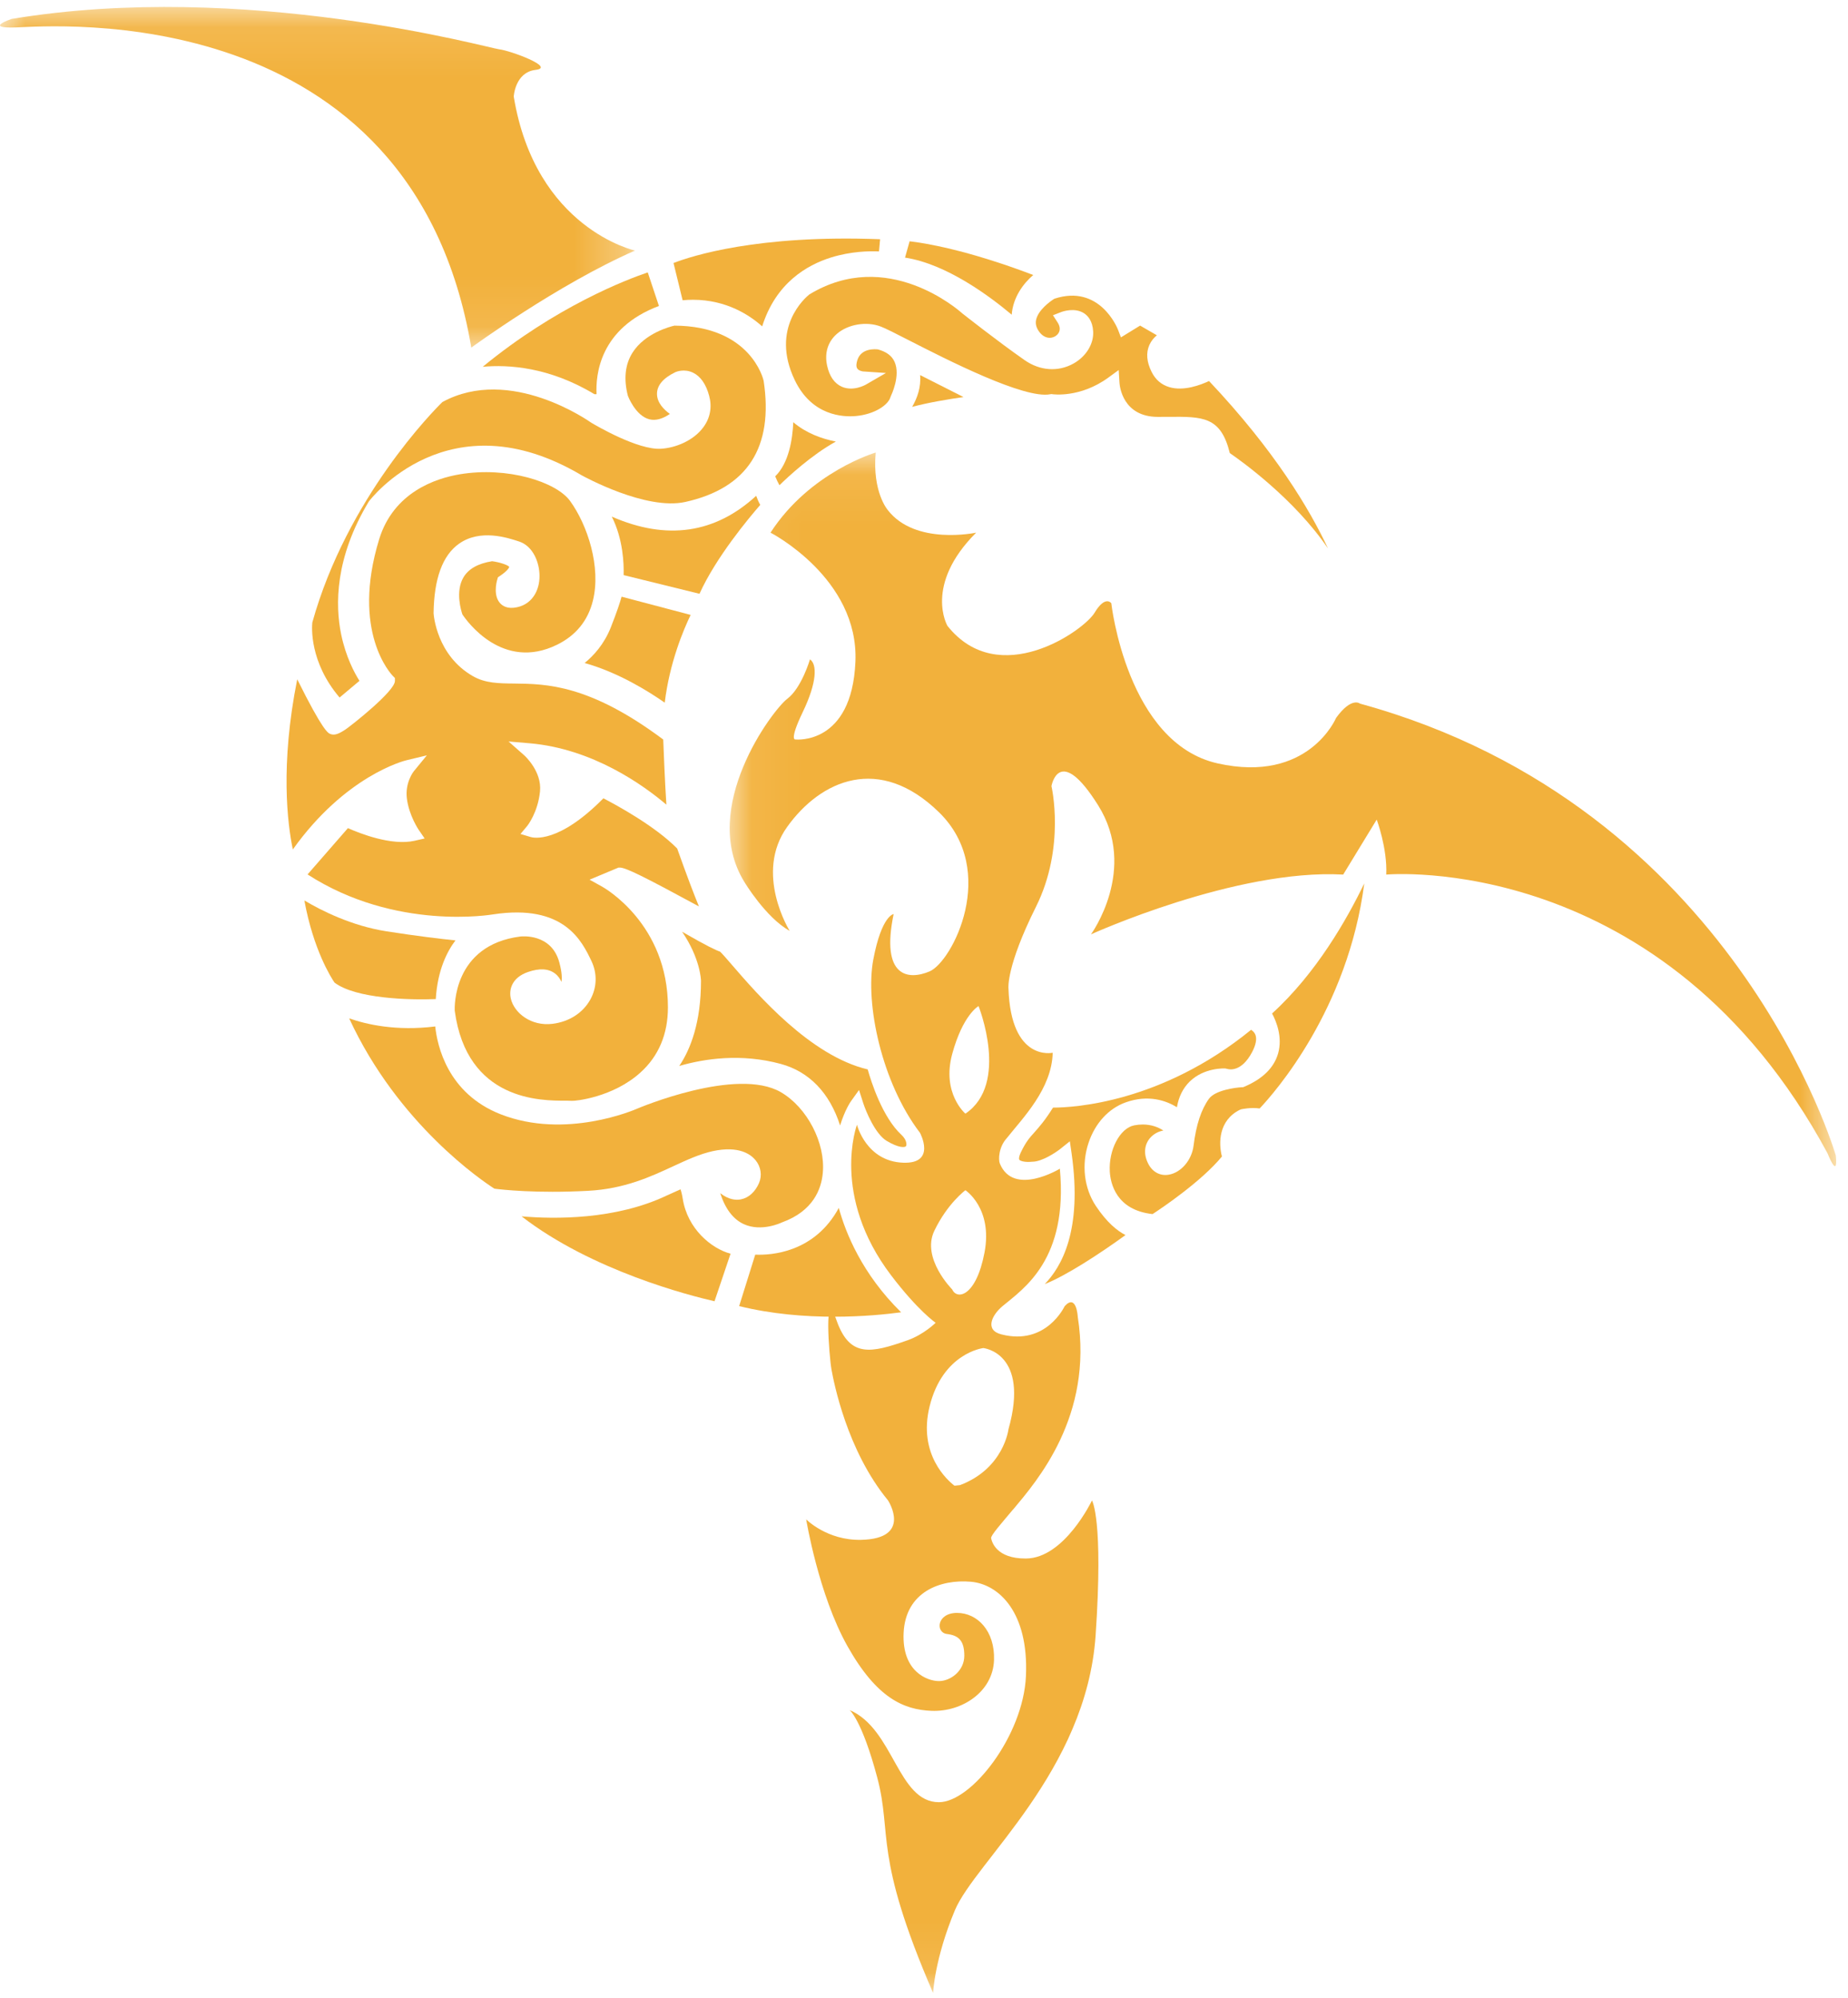 <?xml version="1.0" encoding="UTF-8"?>
<svg width="37px" height="40px" viewBox="0 0 37 40" version="1.1" xmlns="http://www.w3.org/2000/svg" xmlns:xlink="http://www.w3.org/1999/xlink">
    <!-- Generator: Sketch 56.3 (81716) - https://sketch.com -->
    <title>temnie elfi</title>
    <desc>Created with Sketch.</desc>
    <defs>
        <polygon id="path-1" points="0 0.096 12.714 0.096 12.714 6.916 0 6.916"></polygon>
        <polygon id="path-3" points="0.064 0.066 22.218 0.066 22.218 30.909 0.064 30.909"></polygon>
    </defs>
    <g id="Page-1" stroke="none" stroke-width="1" fill="none" fill-rule="evenodd">
        <g id="2020-8-5_icons" transform="translate(-186, -40)">
            <g id="temnie-elfi" transform="translate(186, 40)">
                <path d="M17.578,6.996 C17.523,6.99 17.242,6.966 17.165,7.212 C17.148,7.265 17.135,7.337 17.164,7.379 C17.193,7.423 17.267,7.436 17.28,7.437 L17.738,7.468 L17.341,7.698 C17.315,7.713 17.08,7.842 16.854,7.743 C16.706,7.677 16.607,7.535 16.56,7.32 C16.505,7.067 16.575,6.841 16.758,6.683 C16.979,6.492 17.347,6.43 17.631,6.537 C17.73,6.574 17.932,6.677 18.211,6.82 C18.957,7.201 20.508,7.994 21.026,7.894 L21.05,7.89 L21.075,7.893 C21.08,7.894 21.627,7.972 22.191,7.56 L22.398,7.409 L22.414,7.665 C22.418,7.734 22.48,8.347 23.183,8.347 C23.256,8.347 23.325,8.346 23.391,8.346 C24.085,8.341 24.442,8.338 24.623,9.072 C24.862,9.236 25.92,9.995 26.589,10.982 C26.221,10.195 25.519,9.019 24.207,7.629 C24.041,7.707 23.699,7.838 23.411,7.751 C23.253,7.704 23.135,7.602 23.058,7.448 C22.957,7.247 22.942,7.064 23.013,6.906 C23.05,6.824 23.105,6.76 23.162,6.713 L22.827,6.519 L22.443,6.755 L22.383,6.598 C22.368,6.561 22.013,5.685 21.111,5.981 C21.015,6.04 20.792,6.208 20.747,6.393 C20.728,6.469 20.742,6.543 20.789,6.617 C20.851,6.715 20.934,6.766 21.024,6.764 C21.099,6.76 21.168,6.719 21.2,6.657 C21.23,6.598 21.222,6.529 21.175,6.456 L21.082,6.312 L21.242,6.25 C21.269,6.239 21.514,6.15 21.704,6.272 C21.781,6.322 21.875,6.425 21.887,6.636 C21.901,6.885 21.746,7.138 21.493,7.279 C21.187,7.45 20.823,7.425 20.518,7.213 C19.971,6.832 19.274,6.28 19.267,6.275 C19.199,6.214 17.763,4.944 16.202,5.897 C16.129,5.955 15.412,6.568 15.913,7.612 C16.257,8.329 16.883,8.353 17.136,8.33 C17.514,8.295 17.786,8.108 17.83,7.947 L17.84,7.922 C17.842,7.918 18.036,7.52 17.91,7.243 C17.856,7.123 17.747,7.043 17.578,6.996" id="Fill-1" fill="#F2B13C"></path>
                <path d="M18.263,8.146 C18.592,8.059 18.988,7.993 19.291,7.95 L18.422,7.51 C18.444,7.751 18.365,7.97 18.263,8.146" id="Fill-3" fill="#F2B13C"></path>
                <path d="M15.521,9.537 C15.549,9.606 15.58,9.671 15.606,9.715 C15.774,9.551 16.247,9.11 16.735,8.841 C16.452,8.785 16.139,8.673 15.883,8.454 C15.868,8.794 15.794,9.273 15.521,9.537" id="Fill-5" fill="#F2B13C"></path>
                <path d="M12.249,10.344 C12.476,10.794 12.493,11.289 12.486,11.515 L14.005,11.889 C14.334,11.16 14.994,10.37 15.222,10.109 C15.189,10.053 15.162,9.989 15.14,9.927 C14.317,10.684 13.347,10.824 12.249,10.344" id="Fill-7" fill="#F2B13C"></path>
                <path d="M7.197,13.632 C7.097,13.474 6.925,13.155 6.831,12.704 C6.709,12.112 6.705,11.169 7.384,10.042 C7.407,10.01 8.981,7.938 11.643,9.515 C11.687,9.539 12.933,10.226 13.722,10.05 C14.965,9.774 15.492,8.957 15.289,7.622 C15.281,7.586 15.026,6.527 13.503,6.52 C13.42,6.539 12.913,6.668 12.664,7.061 C12.516,7.295 12.484,7.586 12.571,7.925 L12.571,7.925 C12.571,7.925 12.722,8.327 13.004,8.396 C13.126,8.426 13.262,8.39 13.412,8.288 C13.289,8.199 13.155,8.062 13.154,7.888 C13.153,7.717 13.277,7.57 13.523,7.451 C13.547,7.441 13.703,7.379 13.876,7.462 C14.026,7.535 14.135,7.69 14.198,7.923 C14.259,8.147 14.221,8.363 14.087,8.548 C13.885,8.829 13.513,8.97 13.233,8.985 C12.771,9.013 11.931,8.519 11.837,8.463 C11.81,8.445 10.217,7.308 8.857,8.05 C8.692,8.211 6.947,9.97 6.253,12.464 C6.244,12.552 6.193,13.255 6.799,13.966 L7.197,13.632 Z" id="Fill-9" fill="#F2B13C"></path>
                <path d="M11.9,7.892 L11.944,7.892 C11.924,7.508 12.005,6.573 13.193,6.126 L12.969,5.454 C12.547,5.597 11.139,6.133 9.665,7.344 C10.175,7.297 10.997,7.347 11.9,7.892" id="Fill-11" fill="#F2B13C"></path>
                <path d="M13.873,6.002 C14.553,6.002 15.021,6.32 15.26,6.535 C15.532,5.671 16.149,5.308 16.64,5.155 C17.036,5.032 17.404,5.025 17.599,5.034 L17.621,4.79 C15.17,4.695 13.846,5.126 13.485,5.266 L13.667,6.012 C13.738,6.005 13.806,6.002 13.873,6.002" id="Fill-13" fill="#F2B13C"></path>
                <path d="M20.687,5.506 C19.352,4.998 18.501,4.864 18.212,4.831 L18.12,5.158 C18.954,5.285 19.826,5.939 20.256,6.301 C20.283,5.952 20.486,5.68 20.687,5.506" id="Fill-15" fill="#F2B13C"></path>
                <path d="M11.326,22.038 L11.348,22.038 C11.394,22.038 11.428,22.039 11.447,22.041 C11.515,22.048 12.273,21.971 12.822,21.475 C13.188,21.145 13.373,20.705 13.373,20.168 C13.373,18.505 12.11,17.783 12.056,17.753 L11.804,17.613 L12.383,17.371 L12.411,17.371 C12.527,17.371 12.881,17.545 13.991,18.147 C13.992,18.148 13.993,18.148 13.994,18.149 C13.898,17.916 13.759,17.554 13.558,16.989 C13.118,16.541 12.344,16.12 12.081,15.984 C11.184,16.894 10.68,16.776 10.624,16.759 L10.421,16.698 L10.557,16.536 C10.558,16.534 10.769,16.272 10.812,15.846 C10.852,15.443 10.503,15.13 10.499,15.126 L10.182,14.846 L10.604,14.882 C11.867,14.991 12.879,15.718 13.342,16.111 C13.312,15.663 13.287,15.016 13.279,14.807 C11.801,13.702 10.933,13.693 10.296,13.686 C9.985,13.683 9.715,13.68 9.47,13.539 C8.742,13.124 8.683,12.312 8.681,12.278 C8.69,11.585 8.861,11.121 9.188,10.888 C9.616,10.584 10.162,10.766 10.396,10.843 C10.676,10.937 10.802,11.266 10.802,11.533 C10.802,11.828 10.656,12.06 10.421,12.139 C10.209,12.209 10.089,12.152 10.026,12.091 C9.87,11.941 9.939,11.662 9.955,11.608 L9.969,11.559 L10.011,11.531 C10.185,11.413 10.196,11.352 10.196,11.351 C10.176,11.315 10.005,11.256 9.853,11.237 C9.572,11.281 9.379,11.39 9.278,11.562 C9.113,11.845 9.233,12.229 9.258,12.302 C9.344,12.432 10.063,13.445 11.153,12.909 C11.53,12.724 11.772,12.427 11.871,12.026 C12.037,11.357 11.766,10.515 11.413,10.029 C11.135,9.648 10.16,9.336 9.203,9.497 C8.725,9.577 7.879,9.854 7.59,10.802 C7.026,12.651 7.832,13.5 7.867,13.535 L7.907,13.576 L7.907,13.634 C7.907,13.84 7.035,14.526 6.921,14.603 C6.796,14.687 6.701,14.732 6.614,14.696 C6.568,14.678 6.466,14.637 5.951,13.601 C5.607,15.319 5.756,16.496 5.863,17.008 C6.917,15.531 8.089,15.233 8.142,15.221 L8.546,15.124 L8.283,15.445 C8.281,15.447 8.106,15.671 8.146,15.986 C8.188,16.329 8.383,16.616 8.385,16.618 L8.502,16.788 L8.301,16.834 C7.84,16.938 7.208,16.689 6.966,16.581 L6.158,17.508 C7.919,18.646 9.853,18.311 9.873,18.308 C11.295,18.092 11.652,18.844 11.844,19.247 C11.96,19.493 11.952,19.771 11.821,20.01 C11.673,20.279 11.398,20.457 11.064,20.499 C10.632,20.553 10.294,20.28 10.228,19.996 C10.184,19.811 10.251,19.573 10.57,19.462 C10.798,19.383 10.98,19.392 11.11,19.49 C11.175,19.538 11.215,19.6 11.241,19.66 C11.253,19.597 11.255,19.479 11.199,19.271 C11.042,18.683 10.443,18.748 10.418,18.751 C9.06,18.924 9.102,20.18 9.104,20.234 C9.346,22.046 10.836,22.04 11.326,22.038" id="Fill-17" fill="#F2B13C"></path>
                <path d="M11.705,13.275 C12.385,13.464 13.002,13.854 13.309,14.069 C13.406,13.265 13.687,12.603 13.828,12.312 L12.445,11.947 C12.413,12.065 12.35,12.255 12.23,12.56 C12.095,12.902 11.881,13.132 11.705,13.275" id="Fill-19" fill="#F2B13C"></path>
                <path d="M9.119,18.829 C8.834,18.8 8.353,18.743 7.738,18.647 C7.035,18.537 6.427,18.228 6.094,18.029 C6.275,19.021 6.633,19.579 6.697,19.673 C7.121,19.997 8.205,20.025 8.725,20.004 C8.76,19.418 8.957,19.042 9.119,18.829" id="Fill-21" fill="#F2B13C"></path>
                <path d="M11.774,23.843 C12.502,23.804 13.022,23.563 13.481,23.35 C13.753,23.224 14.011,23.105 14.273,23.048 C14.795,22.936 15.031,23.113 15.126,23.228 C15.235,23.36 15.262,23.535 15.197,23.687 C15.12,23.865 14.988,23.985 14.833,24.014 C14.736,24.033 14.59,24.023 14.42,23.89 C14.521,24.205 14.68,24.413 14.892,24.51 C15.243,24.671 15.641,24.482 15.645,24.48 L15.659,24.474 C16.279,24.249 16.445,23.811 16.474,23.483 C16.529,22.884 16.16,22.175 15.636,21.869 C14.751,21.353 12.781,22.188 12.762,22.196 C12.705,22.221 11.323,22.82 10.023,22.31 C8.961,21.893 8.754,20.935 8.714,20.552 C7.933,20.649 7.337,20.512 6.991,20.39 C7.973,22.52 9.679,23.659 9.899,23.8 C10.043,23.819 10.735,23.898 11.774,23.843" id="Fill-23" fill="#F2B13C"></path>
                <path d="M13.67,24.004 C13.654,23.907 13.638,23.848 13.625,23.813 L13.354,23.935 C12.326,24.426 11.102,24.411 10.443,24.354 C11.847,25.441 13.806,25.94 14.306,26.054 L14.627,25.102 C14.239,24.999 13.764,24.6 13.67,24.004" id="Fill-25" fill="#F2B13C"></path>
                <path d="M15.121,25.121 L14.799,26.151 C16.117,26.476 17.472,26.352 18.042,26.275 C17.261,25.509 16.93,24.684 16.794,24.185 C16.309,25.081 15.441,25.135 15.121,25.121" id="Fill-27" fill="#F2B13C"></path>
                <path d="M13.656,18.655 C14.017,19.183 14.035,19.612 14.035,19.638 C14.035,20.467 13.828,21.004 13.6,21.343 C14.106,21.196 14.837,21.087 15.632,21.302 C16.204,21.457 16.613,21.886 16.82,22.534 C16.917,22.222 17.03,22.06 17.037,22.05 L17.199,21.824 L17.284,22.089 C17.337,22.252 17.524,22.707 17.753,22.843 C17.996,22.989 18.118,22.977 18.139,22.949 C18.161,22.92 18.149,22.815 18.051,22.725 C17.668,22.372 17.442,21.659 17.373,21.412 C16.226,21.141 15.167,19.913 14.652,19.316 C14.555,19.204 14.455,19.088 14.417,19.054 C14.341,19.029 14.158,18.945 13.656,18.655" id="Fill-29" fill="#F2B13C"></path>
                <path d="M25.133,20.713 C25.114,20.668 25.079,20.638 25.049,20.619 C23.25,22.084 21.488,22.177 21.083,22.177 C20.922,22.434 20.808,22.562 20.715,22.667 C20.612,22.781 20.539,22.863 20.437,23.077 C20.396,23.164 20.399,23.208 20.408,23.22 C20.434,23.257 20.562,23.272 20.653,23.261 L20.67,23.26 C20.865,23.26 21.146,23.07 21.229,23.004 L21.42,22.851 L21.455,23.093 C21.677,24.65 21.246,25.37 20.918,25.71 C21.339,25.546 22.023,25.1 22.534,24.729 C22.37,24.645 22.162,24.478 21.942,24.148 C21.705,23.792 21.649,23.319 21.794,22.884 C21.925,22.49 22.196,22.194 22.538,22.072 C22.993,21.909 23.35,22.038 23.564,22.169 C23.6,21.958 23.686,21.785 23.822,21.653 C24.111,21.373 24.515,21.392 24.532,21.393 L24.573,21.402 C24.599,21.41 24.852,21.48 25.071,21.062 C25.147,20.916 25.168,20.795 25.133,20.713" id="Fill-31" fill="#F2B13C"></path>
                <path d="M23.897,22.939 C23.861,23.228 23.648,23.478 23.401,23.52 C23.227,23.55 23.072,23.466 22.987,23.295 C22.888,23.099 22.911,22.899 23.049,22.761 C23.116,22.695 23.201,22.652 23.292,22.636 C23.195,22.571 23.057,22.515 22.881,22.515 C22.827,22.515 22.77,22.52 22.708,22.532 C22.423,22.589 22.195,23.022 22.22,23.459 C22.234,23.69 22.344,24.228 23.076,24.309 C23.264,24.187 24.062,23.648 24.465,23.156 C24.395,22.888 24.398,22.434 24.821,22.222 L24.853,22.21 C24.874,22.206 25.047,22.169 25.22,22.194 C25.513,21.885 26.989,20.217 27.315,17.687 C26.967,18.41 26.35,19.492 25.469,20.292 C25.555,20.452 25.682,20.766 25.59,21.092 C25.508,21.378 25.281,21.602 24.914,21.758 L24.89,21.768 L24.865,21.769 C24.733,21.775 24.329,21.829 24.206,21.999 C24.05,22.214 23.949,22.521 23.897,22.939" id="Fill-33" fill="#F2B13C"></path>
                <g id="Group-37" transform="translate(0, 0.044)">
                    <mask id="mask-2" fill="white">
                        <use xlink:href="#path-1"></use>
                    </mask>
                    <g id="Clip-36"></g>
                    <path d="M9.436,6.916 C9.436,6.916 11.16,5.653 12.714,4.973 C12.714,4.973 10.723,4.537 10.286,1.89 C10.286,1.89 10.31,1.404 10.723,1.355 C11.136,1.307 10.213,0.967 9.994,0.943 C9.776,0.918 4.919,-0.442 0.232,0.335 C0.232,0.335 -0.35,0.53 0.329,0.505 C1.009,0.482 8.246,-0.126 9.436,6.916" id="Fill-35" fill="#F2B13C" mask="url(#mask-2)"></path>
                </g>
                <g id="Group-40" transform="translate(14.545, 8.995)">
                    <mask id="mask-4" fill="white">
                        <use xlink:href="#path-3"></use>
                    </mask>
                    <g id="Clip-39"></g>
                    <path d="M5.646,19.623 C5.646,19.623 5.553,20.41 4.674,20.741 C4.638,20.745 4.601,20.748 4.565,20.752 C4.429,20.648 3.832,20.126 4.066,19.169 C4.329,18.091 5.143,17.996 5.143,17.996 C5.143,17.996 6.077,18.091 5.646,19.623 M4.161,15.65 C4.425,15.099 4.784,14.836 4.784,14.836 C4.784,14.836 5.334,15.195 5.167,16.081 C4.999,16.966 4.616,17.038 4.52,16.823 C4.52,16.823 3.898,16.2 4.161,15.65 M4.52,12.107 C4.736,11.317 5.047,11.149 5.047,11.149 C5.047,11.149 5.67,12.705 4.784,13.303 C4.784,13.303 4.305,12.897 4.52,12.107 M22.211,14.142 C22.211,14.142 20.2,7.152 12.684,5.093 C12.684,5.093 12.516,4.949 12.205,5.38 C12.205,5.38 11.654,6.697 9.835,6.29 C8.016,5.883 7.705,3.083 7.705,3.083 C7.705,3.083 7.585,2.915 7.37,3.274 C7.154,3.633 5.454,4.83 4.425,3.537 C4.425,3.537 3.946,2.723 4.999,1.67 C4.999,1.67 3.779,1.933 3.228,1.215 C3.228,1.215 2.917,0.856 2.988,0.066 C2.988,0.066 1.672,0.449 0.882,1.67 C0.882,1.67 2.653,2.58 2.582,4.255 C2.51,5.931 1.385,5.811 1.385,5.811 C1.385,5.811 1.241,5.859 1.528,5.261 C1.816,4.663 1.816,4.303 1.672,4.207 C1.672,4.207 1.504,4.782 1.217,4.997 C0.93,5.213 -0.554,7.176 0.356,8.66 C0.356,8.66 0.786,9.378 1.265,9.642 C1.265,9.642 0.547,8.492 1.217,7.559 C1.887,6.625 3.06,6.099 4.258,7.271 C5.454,8.445 4.52,10.264 4.066,10.455 C3.641,10.634 3.084,10.575 3.347,9.307 C3.347,9.307 3.108,9.33 2.94,10.216 C2.773,11.102 3.108,12.682 3.875,13.687 C3.875,13.687 4.21,14.309 3.539,14.285 C2.796,14.259 2.613,13.525 2.613,13.525 C2.613,13.525 2.082,14.941 3.295,16.538 C3.835,17.249 4.188,17.49 4.188,17.49 C4.188,17.49 3.954,17.724 3.629,17.839 C2.887,18.102 2.469,18.189 2.206,17.447 C1.943,16.705 2.055,18.163 2.103,18.427 C2.148,18.676 2.41,20.045 3.233,21.044 C3.251,21.071 3.717,21.813 2.698,21.836 C2.014,21.852 1.596,21.426 1.596,21.426 C1.596,21.426 1.843,22.936 2.424,23.967 C3.005,24.999 3.543,25.238 4.108,25.26 C4.713,25.283 5.335,24.882 5.357,24.243 C5.377,23.66 5.023,23.299 4.617,23.299 C4.21,23.299 4.181,23.691 4.413,23.721 C4.646,23.749 4.762,23.851 4.762,24.156 C4.762,24.461 4.486,24.664 4.254,24.664 C4.021,24.664 3.511,24.474 3.547,23.699 C3.586,22.872 4.29,22.622 4.893,22.675 C5.457,22.724 6.053,23.29 5.996,24.563 C5.944,25.753 4.907,27.089 4.254,27.089 C3.426,27.089 3.353,25.623 2.467,25.245 C2.467,25.245 2.714,25.448 3.019,26.596 C3.324,27.743 2.932,28.121 4.137,30.909 C4.137,30.909 4.166,30.227 4.573,29.254 C4.98,28.281 7.205,26.47 7.391,23.749 C7.55,21.411 7.318,21.048 7.318,21.048 C7.318,21.048 6.766,22.206 5.996,22.21 C5.4,22.213 5.314,21.876 5.299,21.803 C5.288,21.748 5.51,21.502 5.739,21.227 L5.741,21.227 C6.22,20.653 7.345,19.36 7.034,17.373 C7.034,17.373 7.01,16.895 6.771,17.158 C6.771,17.158 6.403,17.955 5.503,17.722 C5.163,17.635 5.318,17.331 5.526,17.158 C5.957,16.799 6.843,16.225 6.675,14.405 C6.675,14.405 5.749,14.97 5.474,14.303 C5.44,14.221 5.452,13.968 5.612,13.794 C5.933,13.389 6.514,12.807 6.532,12.083 C6.532,12.083 5.693,12.275 5.646,10.791 C5.646,10.791 5.598,10.36 6.196,9.163 C6.794,7.966 6.507,6.745 6.507,6.745 C6.507,6.745 6.657,5.878 7.441,7.128 C8.247,8.413 7.298,9.713 7.298,9.713 C7.298,9.713 10.194,8.397 12.348,8.516 L13.019,7.415 C13.019,7.415 13.234,7.99 13.21,8.516 C13.21,8.516 18.764,8.013 22.044,14.094 C22.044,14.094 22.259,14.645 22.211,14.142" id="Fill-38" fill="#F2B13C" mask="url(#mask-4)"></path>
                </g>
            </g>
        </g>
    </g>
</svg>